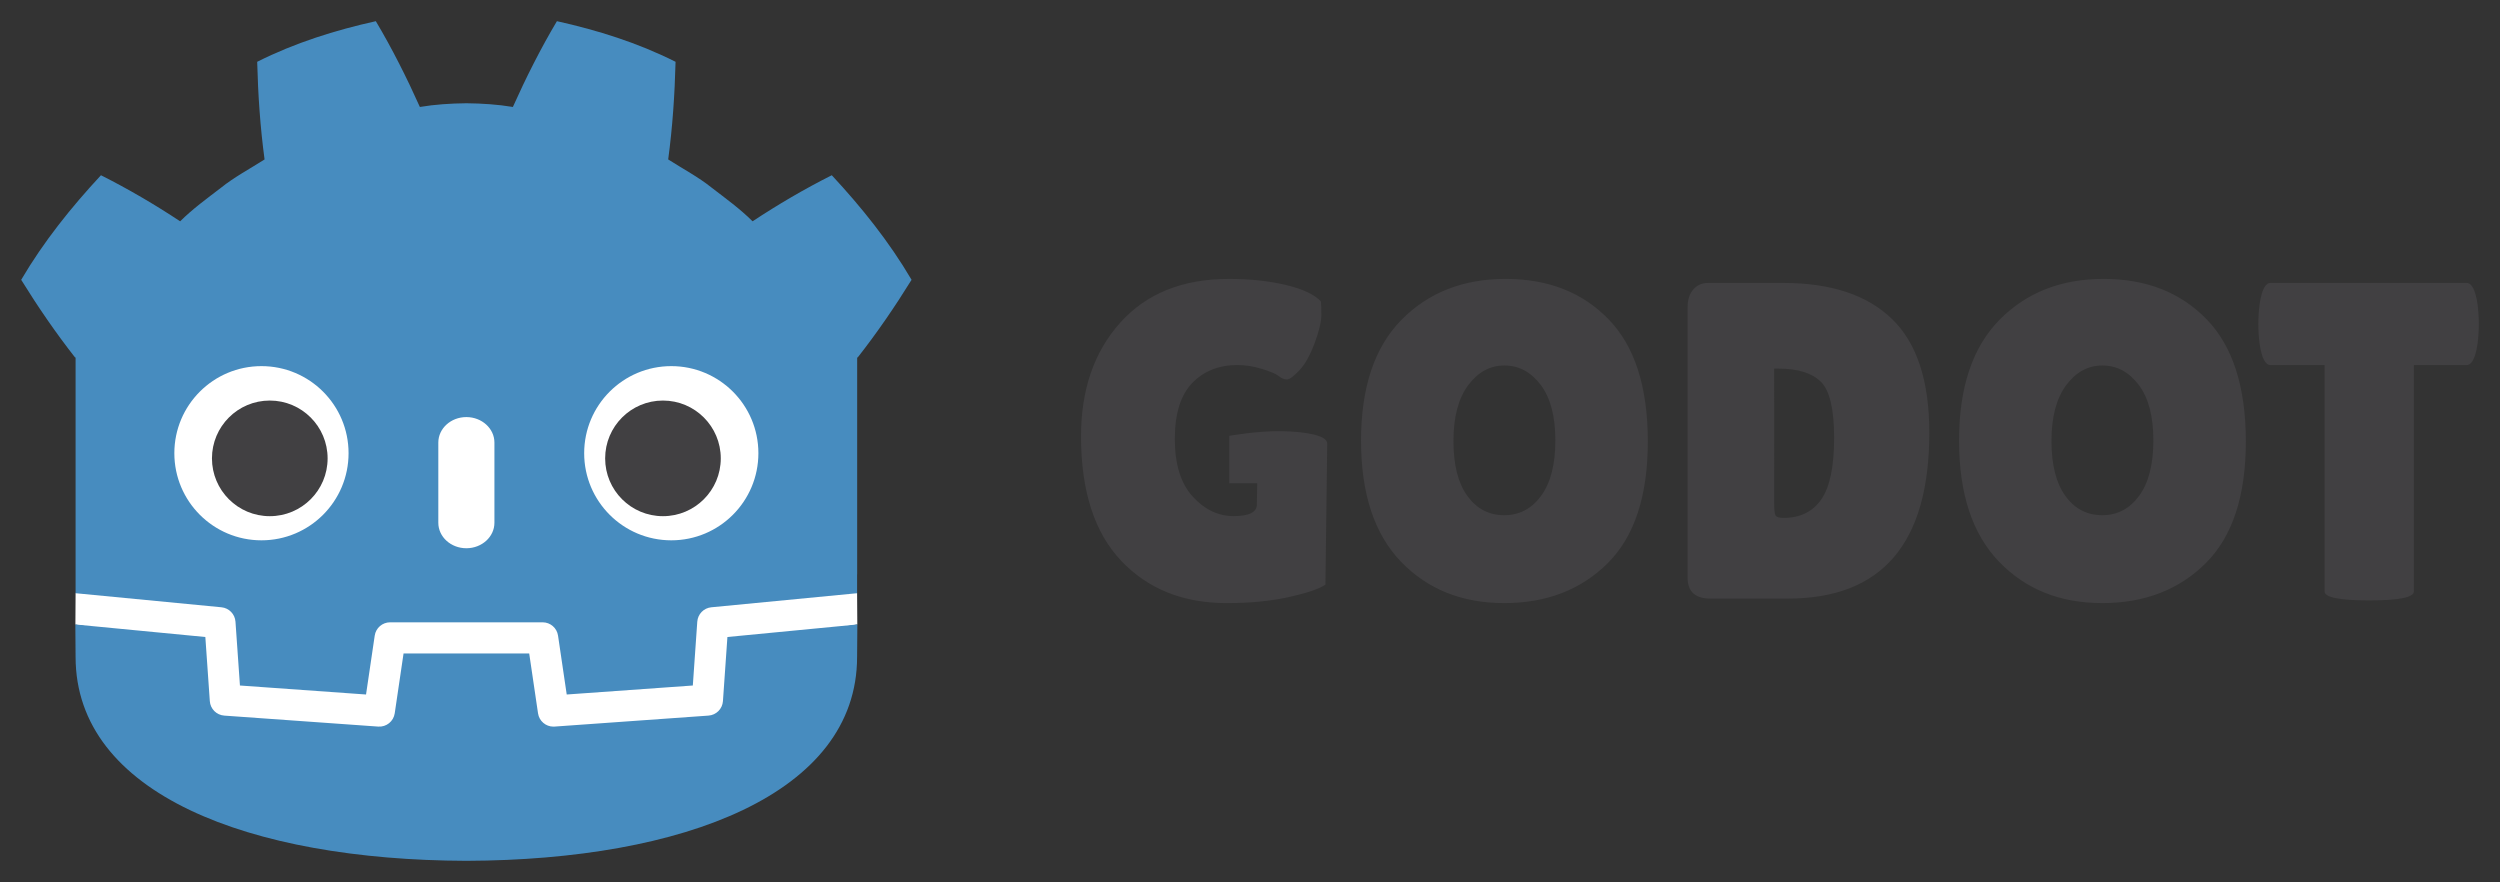 <?xml version="1.0" encoding="UTF-8"?>
<svg width="944" height="333.05" version="1.1" viewBox="0 0 885 312.233" xml:space="preserve" xmlns="http://www.w3.org/2000/svg" xmlns:cc="http://creativecommons.org/ns#" xmlns:dc="http://purl.org/dc/elements/1.1/" xmlns:rdf="http://www.w3.org/1999/02/22-rdf-syntax-ns#"><rect x="0" y="0" width="885" height="312.233" fill="#333333" stroke="none"/><defs><clipPath id="a"><path d="M 0,595.276 H 841.89 V 0 H 0 Z"/></clipPath></defs><g transform="matrix(1.25 0 0 -1.25 -131.75 559.11)"><g clip-path="url(#a)"><path d="m453.43 368.3c-13.113 0-23.367-4.129-30.772-12.385-7.411-8.26-11.109-18.981-11.109-32.18 0-15.497 3.786-27.245 11.357-35.247 7.585-8.001 17.543-11.997 29.889-11.997 6.639 0 12.532 0.572 17.681 1.723 5.154 1.146 8.58 2.321 10.285 3.511l0.511 39.959c0 2.322-6.129 3.377-13.003 3.495-6.875 0.106-14.742-1.327-14.742-1.327v-13.418h7.912l-0.088-5.981c0-2.216-2.197-3.328-6.577-3.328-4.386 0-8.26 1.856-11.621 5.561-3.368 3.709-5.043 9.131-5.043 16.274 0 7.158 1.637 12.435 4.915 15.841 3.271 3.402 7.559 5.109 12.833 5.109 2.216 0 4.51-0.357 6.895-1.087 2.386-0.723 3.98-1.4 4.793-2.035 0.806-0.653 1.573-0.962 2.298-0.962 0.722 0 1.891 0.845 3.507 2.552 1.619 1.702 3.068 4.282 4.348 7.721 1.274 3.458 1.912 6.108 1.912 7.988 0 1.865-0.042 3.151-0.125 3.829-1.788 1.957-5.089 3.509-9.902 4.663-4.805 1.15-10.192 1.721-16.151 1.721zm78.344 0c-12.047 0-21.882-3.874-29.5-11.615-7.617-7.751-11.424-19.134-11.424-34.167 0-15.025 3.765-26.454 11.292-34.286 7.537-7.826 17.288-11.739 29.247-11.739 11.964 0 21.727 3.762 29.307 11.288 7.58 7.542 11.367 19.035 11.367 34.487 0 15.44-3.701 26.984-11.115 34.6-7.401 7.63-17.129 11.433-29.174 11.433zm169.36 0c-12.051 0-21.88-3.874-29.505-11.615-7.615-7.751-11.423-19.134-11.423-34.167 0-15.025 3.767-26.454 11.303-34.286 7.531-7.826 17.275-11.739 29.238-11.739 11.959 0 21.73 3.762 29.307 11.288 7.579 7.542 11.367 19.035 11.367 34.487 0 15.44-3.701 26.984-11.109 34.6-7.41 7.63-17.131 11.433-29.178 11.433zm-112.05-1.143c-1.708 0-3.089-0.623-4.151-1.85-1.069-1.246-1.598-2.927-1.598-5.057v-76.611c0-3.919 2.175-5.873 6.514-5.873h21.831c26.732 0 40.103 15.661 40.103 46.991 0 14.645-3.514 25.366-10.544 32.175-7.017 6.811-17.296 10.225-30.829 10.225zm159.32 0c-1.449 0-2.471-1.967-3.064-5.883-0.256-1.872-0.378-3.792-0.378-5.742 0-1.961 0.122-3.874 0.378-5.742 0.594-3.926 1.616-5.88 3.064-5.88h15.321v-64.109c0-1.692 4.22-2.55 12.645-2.55 8.432 0 12.642 0.858 12.642 2.55v64.109h14.941c1.447 0 2.465 1.954 3.067 5.88 0.25 1.869 0.379 3.781 0.379 5.742 0 1.95-0.129 3.87-0.379 5.742-0.603 3.916-1.621 5.883-3.067 5.883zm-216.96-23.376c4.09 0 7.517-1.829 10.28-5.484 2.767-3.66 4.154-8.902 4.154-15.71 0-6.815-1.344-12.049-4.025-15.706-2.682-3.67-6.174-5.499-10.472-5.499-4.3 0-7.766 1.807-10.405 5.435-2.643 3.616-3.962 8.805-3.962 15.583 0 6.764 1.387 12.02 4.148 15.765 2.776 3.741 6.197 5.618 10.282 5.618zm169.36 0c4.09 0 7.513-1.829 10.28-5.484 2.767-3.66 4.151-8.902 4.151-15.71 0-6.815-1.343-12.049-4.025-15.706-2.678-3.67-6.173-5.499-10.472-5.499-4.3 0-7.769 1.807-10.405 5.435-2.635 3.616-3.958 8.805-3.958 15.583 0 6.764 1.381 12.02 4.141 15.765 2.771 3.741 6.202 5.618 10.288 5.618zm-92.959-0.885h1.277c5.448 0 9.43-1.246 11.944-3.715 2.502-2.462 3.76-7.763 3.76-15.898 1e-5 -8.131-1.203-13.936-3.636-17.423-2.427-3.49-5.977-5.241-10.664-5.241-1.274 0-2.042 0.235-2.295 0.705-0.256 0.472-0.387 1.596-0.387 3.379z" fill="#414042"/><path d="m348.13 279.27s-0.368 2.255-0.582 2.235l-40.924-3.949c-3.256-0.314-5.785-2.911-6.014-6.174l-1.124-16.114-31.66-2.259-2.154 14.604c-0.48 3.248-3.316 5.697-6.6 5.697h-43.193c-3.282 0-6.119-2.449-6.599-5.697l-2.155-14.604-31.66 2.259-1.124 16.114c-0.228 3.264-2.757 5.861-6.014 6.176l-40.944 3.947c-0.212 0.02-0.366-2.237-0.578-2.237l-0.055-8.856 34.676-5.592 1.136-16.258c0.23-3.291 2.885-5.953 6.179-6.189l43.603-3.11c0.165-0.011 0.328-0.018 0.491-0.018 3.277 0 6.109 2.45 6.588 5.698l2.216 15.027h31.675l2.216-15.027c0.478-3.247 3.314-5.697 6.595-5.697 0.161 0 0.321 6e-3 0.478 0.017l43.609 3.11c3.292 0.236 5.949 2.898 6.179 6.189l1.134 16.258 34.661 5.617z" fill="#fff"/><path transform="matrix(.75 0 0 -.75 105.4 447.29)" d="m141.91 8c-15.358 3.414-30.551 8.167-44.795 15.336 0.326 12.577 1.139 24.628 2.787 36.869-5.532 3.544-11.345 6.586-16.512 10.734-5.25 4.039-10.612 7.904-15.365 12.627-9.496-6.281-19.546-12.184-29.9-17.395-11.161 12.012-21.598 24.977-30.123 39.484 6.414 10.376 13.11 20.101 20.34 29.33h0.201v89.039c0.163 0.001 0.327 0.009 0.488 0.023l54.586 5.262c2.859 0.276 5.1 2.578 5.299 5.443l1.684 24.096 47.615 3.398 3.279-22.24c0.425-2.883 2.9-5.019 5.816-5.019h57.59c2.915 0 5.389 2.136 5.814 5.019l3.279 22.24 47.617-3.398 1.682-24.096c0.201-2.865 2.439-5.166 5.299-5.443l54.564-5.262c0.161-0.015 0.323-0.022 0.486-0.023v-7.106l0.023-0.008v-81.926h0.201c7.231-9.229 13.923-18.955 20.34-29.33-8.522-14.508-18.964-27.473-30.125-39.484-10.351 5.21-20.406 11.113-29.902 17.395-4.752-4.723-10.104-8.588-15.361-12.627-5.165-4.149-10.987-7.19-16.508-10.734 1.644-12.241 2.458-24.292 2.785-36.869-14.245-7.169-29.437-11.922-44.803-15.336-6.135 10.311-11.745 21.475-16.631 32.391-5.794-0.968-11.615-1.327-17.443-1.397v-0.008c-0.041 0-0.079 0.008-0.113 0.008-0.036 0-0.075-0.008-0.111-0.008v0.008c-5.839 0.069-11.656 0.428-17.451 1.397-4.883-10.915-10.489-22.08-16.633-32.391zm-113.46 227.8c0.023 5.275 0.09 11.054 0.09 12.205 0 51.838 65.76 76.754 147.46 77.041h0.201c81.701-0.287 147.44-25.203 147.44-77.041 0-1.172 0.072-6.927 0.096-12.205l-49.064 4.732-1.691 24.225c-0.204 2.92-2.526 5.244-5.445 5.453l-58.145 4.148c-0.142 0.011-0.284 0.016-0.424 0.016-2.889 0-5.382-2.122-5.809-5.023l-3.334-22.611h-47.443l-3.334 22.611c-0.448 3.043-3.168 5.232-6.232 5.008l-58.145-4.148c-2.92-0.21-5.242-2.534-5.445-5.453l-1.69-24.225-49.084-4.732z" fill="#478cbf"/><path transform="matrix(.75 0 0 -.75 105.4 447.29)" d="m98.723 138.25c-18.16 0-32.891 14.716-32.891 32.879 0 18.175 14.73 32.898 32.891 32.898 18.169 0 32.896-14.723 32.896-32.898 0-18.163-14.727-32.879-32.896-32.879zm154.76 0c-18.172 0-32.898 14.716-32.898 32.879 0 18.175 14.726 32.898 32.898 32.898 18.159 0 32.887-14.723 32.887-32.898 0-18.163-14.728-32.879-32.887-32.879zm-77.387 19.24c-5.848 0-10.588 4.315-10.588 9.623v30.283c0 5.313 4.74 9.623 10.588 9.623s10.6-4.31 10.6-9.623v-30.283c0-5.308-4.751-9.623-10.6-9.623z" fill="#fff"/><path transform="matrix(.75 0 0 -.75 105.4 447.29)" d="m101.87 151.25c-12.059 0-21.834 9.78-21.834 21.836s9.775 21.826 21.834 21.826c12.065 0 21.836-9.771 21.836-21.826s-9.771-21.836-21.836-21.836zm148.46 0c-12.056 0-21.824 9.78-21.824 21.836s9.769 21.826 21.824 21.826c12.068 0 21.834-9.771 21.834-21.826s-9.766-21.836-21.834-21.836z" fill="#414042"/></g></g></svg>
